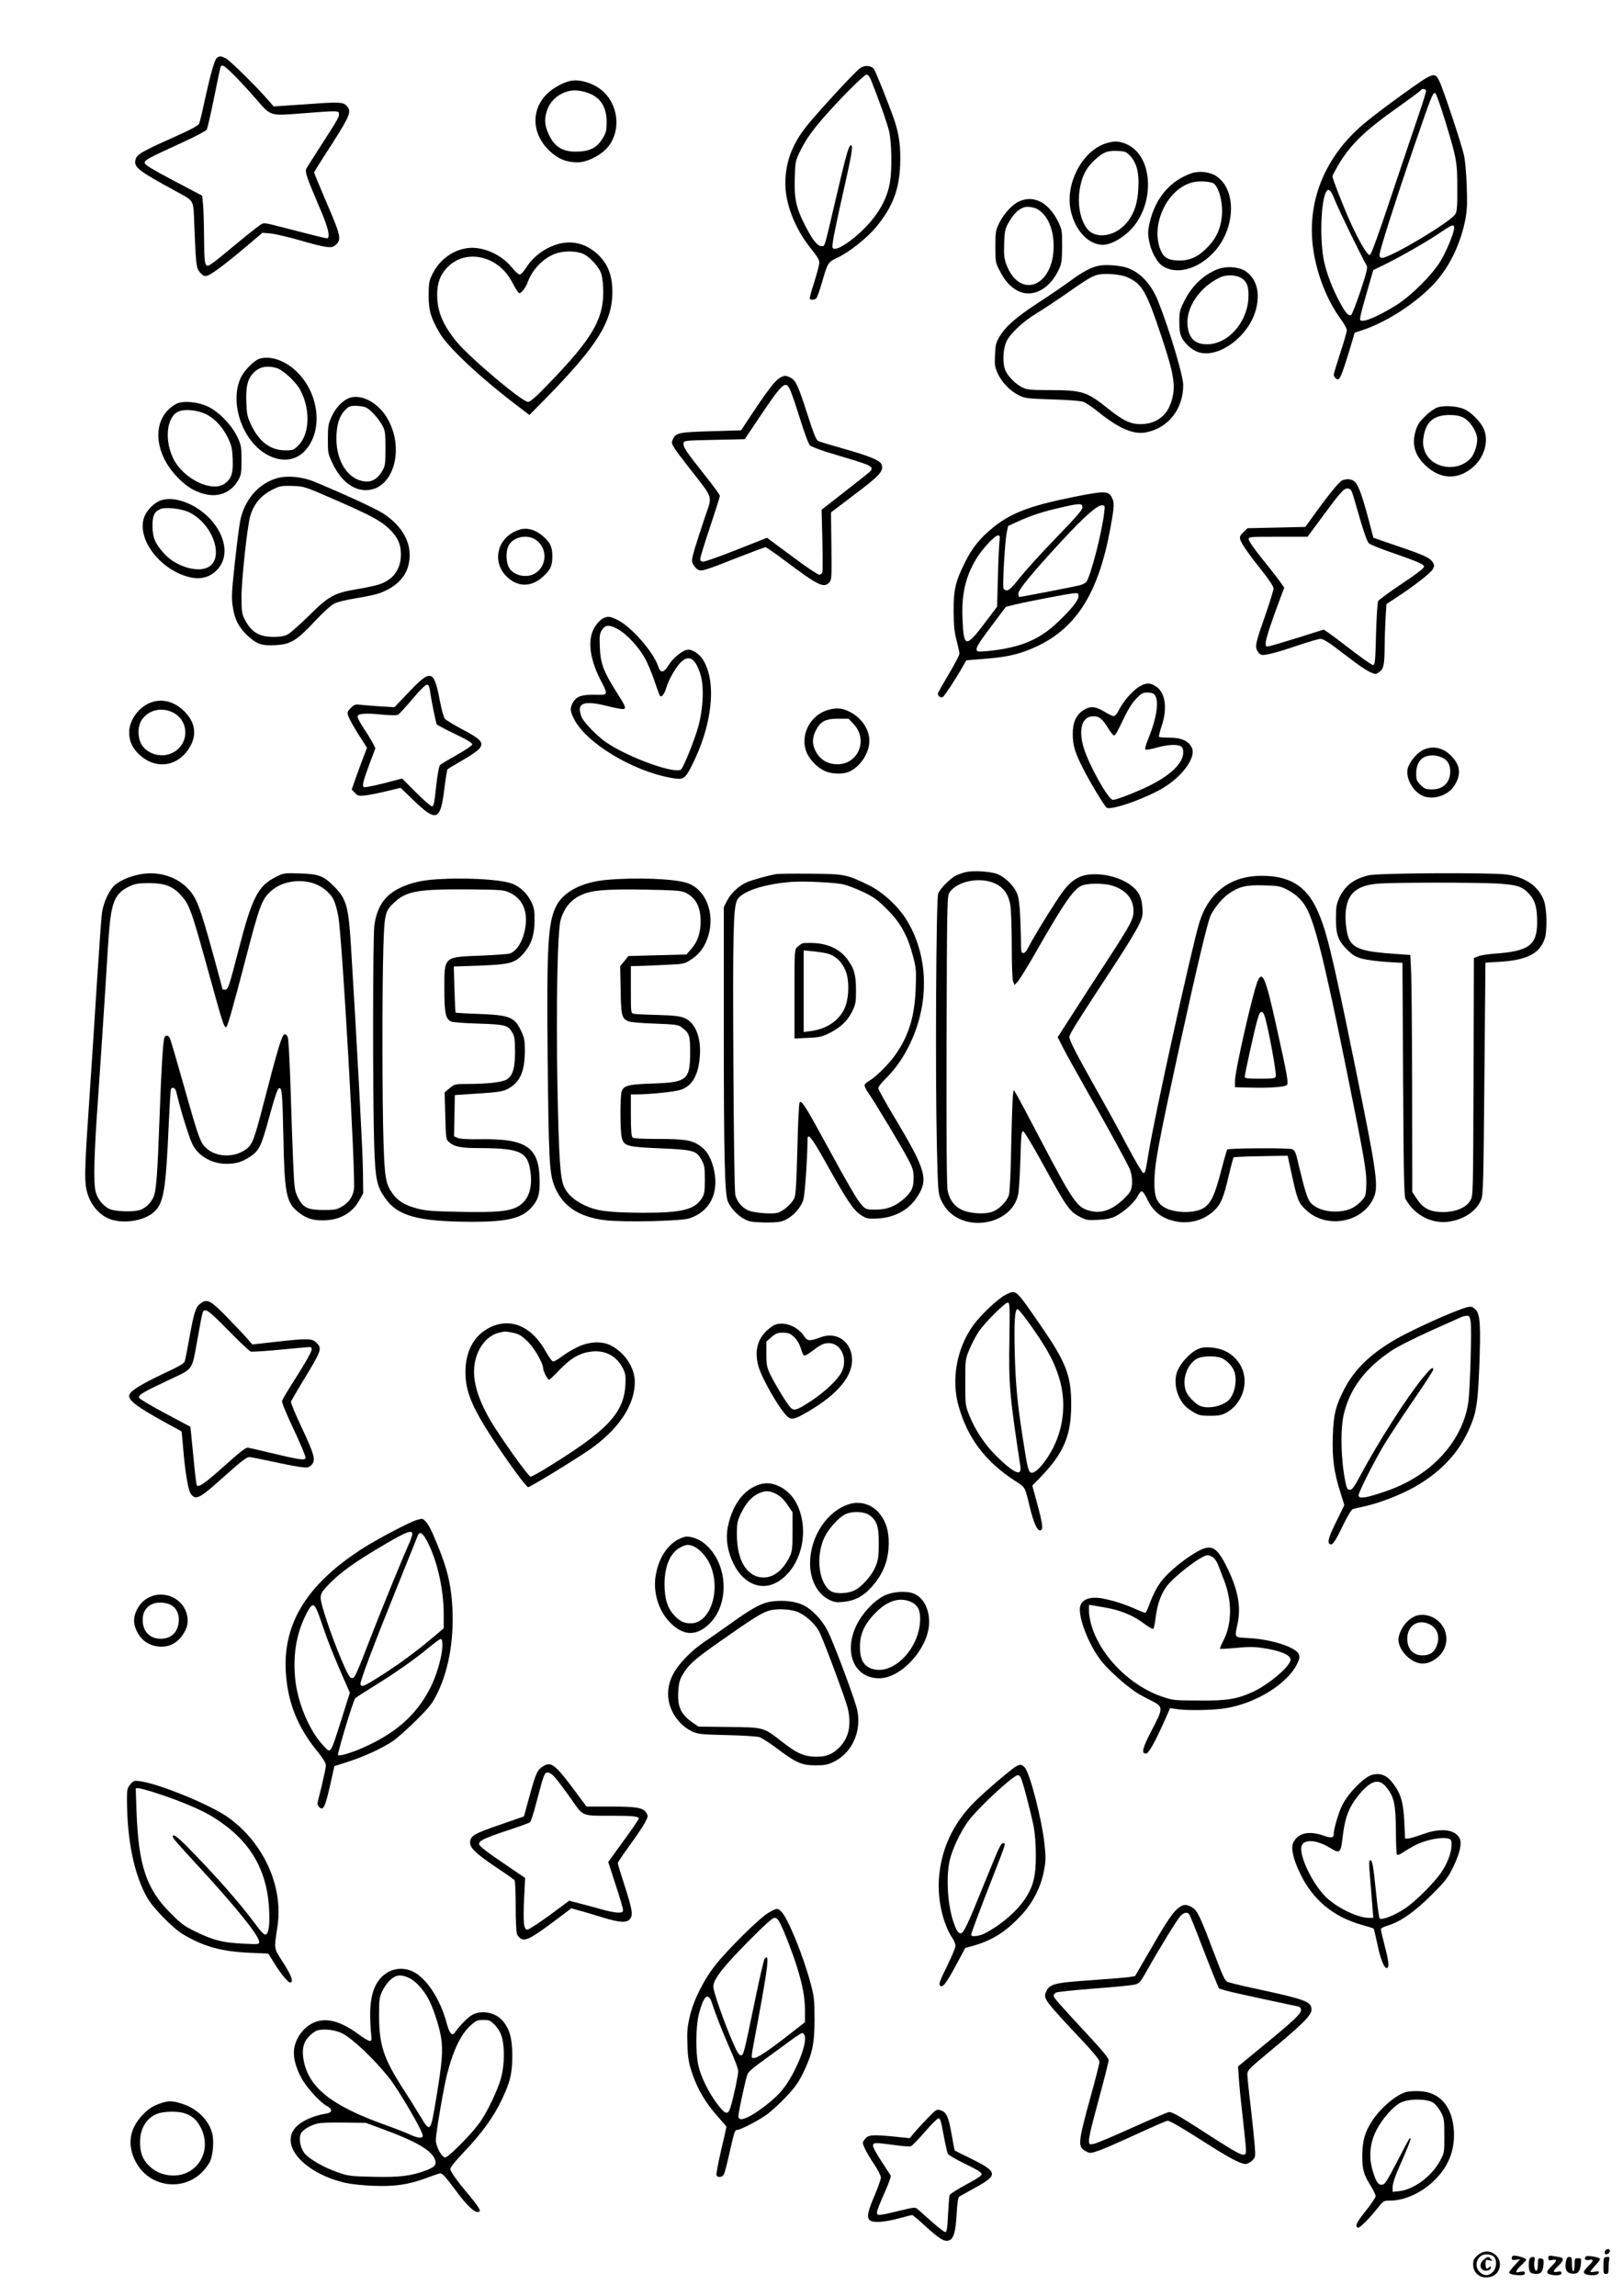 <?xml version="1.0" standalone="no"?>
<!DOCTYPE svg PUBLIC "-//W3C//DTD SVG 20010904//EN"
 "http://www.w3.org/TR/2001/REC-SVG-20010904/DTD/svg10.dtd">
<svg version="1.0" xmlns="http://www.w3.org/2000/svg"
 width="1240pt" height="1754pt" viewBox="0 0 1240 1754"
 preserveAspectRatio="xMidYMid meet">

<g transform="translate(0,1754) scale(0.1,-0.1)"
fill="#000000" stroke="none">
<path d="M1657 17098 c-18 -14 -49 -125 -97 -343 -16 -77 -34 -149 -39 -160
-6 -14 -64 -46 -182 -98 -252 -113 -292 -135 -303 -174 -16 -59 13 -83 306
-243 144 -78 135 -62 142 -247 13 -324 15 -342 45 -375 22 -25 33 -30 54 -24
32 8 142 91 302 226 l120 102 60 -5 c33 -3 132 -26 220 -51 204 -59 249 -65
276 -40 51 46 47 64 -77 352 -46 108 -84 200 -84 204 0 4 33 58 73 120 193
298 214 340 184 379 -31 41 -47 42 -313 23 l-253 -17 -43 49 c-88 102 -293
304 -324 319 -39 18 -45 19 -67 3z m139 -140 c45 -46 116 -123 159 -173 117
-135 104 -130 353 -111 275 22 282 21 282 -5 0 -25 -9 -41 -140 -244 -53 -82
-102 -160 -109 -172 -13 -25 1 -66 113 -328 55 -128 71 -205 44 -205 -13 0
-97 21 -342 84 -133 35 -140 36 -165 20 -29 -19 -123 -95 -281 -226 -58 -49
-112 -88 -121 -88 -25 0 -29 28 -30 225 -1 99 -4 209 -8 245 l-6 65 -220 116
c-166 88 -220 121 -220 135 0 22 33 39 293 158 95 43 177 87 182 96 5 10 30
118 55 241 25 123 47 230 50 237 9 25 32 10 111 -70z"/>
<path d="M6575 17022 c-31 -19 -239 -242 -385 -412 -131 -153 -189 -297 -190
-471 0 -157 74 -346 194 -496 48 -58 66 -89 66 -110 -1 -15 -18 -82 -39 -148
-22 -66 -37 -123 -34 -127 7 -12 40 -9 51 5 5 6 22 53 37 102 51 176 48 170
128 209 90 43 223 150 291 232 124 151 175 280 183 469 6 137 -6 234 -43 344
-39 114 -143 375 -157 394 -19 26 -68 31 -102 9z m80 -94 c60 -150 125 -333
139 -395 18 -83 22 -283 6 -382 -21 -129 -87 -247 -201 -361 -79 -79 -181
-150 -217 -150 -24 0 -25 2 -19 53 3 28 37 192 76 364 68 300 81 373 63 373
-17 0 -34 -58 -108 -373 -101 -432 -90 -397 -119 -397 -30 0 -70 51 -125 160
-68 134 -82 201 -78 353 3 124 5 136 35 200 44 92 91 160 181 264 129 148 314
333 332 333 12 0 24 -15 35 -42z"/>
<path d="M10713 16817 c-117 -83 -252 -187 -301 -229 -296 -254 -431 -596
-378 -956 28 -192 107 -390 210 -530 25 -34 46 -72 46 -84 0 -12 -22 -90 -50
-174 -27 -84 -50 -159 -50 -167 0 -8 7 -21 16 -28 28 -23 38 -1 114 248 l30
102 53 17 c217 71 474 248 602 414 92 119 160 276 191 436 13 72 15 121 10
254 -3 91 -12 196 -21 233 -17 83 -158 505 -188 567 -36 73 -44 70 -284 -103z
m182 33 c3 -5 -20 -83 -51 -172 -31 -90 -125 -370 -210 -623 -101 -304 -158
-461 -168 -463 -19 -4 -82 103 -155 264 -52 117 -131 320 -131 338 0 4 19 40
41 79 94 161 202 267 478 461 83 59 153 111 156 117 8 12 32 12 40 -1z m143
-223 c91 -296 96 -324 96 -523 1 -132 -2 -177 -14 -198 -30 -57 -497 -336
-562 -336 -13 0 -18 8 -18 25 0 31 127 428 270 845 126 365 136 390 153 390 8
0 36 -76 75 -203z m-838 -619 c29 -73 212 -450 242 -497 8 -14 -1 -54 -48
-195 -33 -98 -65 -181 -72 -183 -19 -8 -39 14 -78 84 -56 100 -104 220 -126
318 -36 154 -28 459 13 538 19 34 37 16 69 -65z m910 -208 c0 -38 -60 -183
-107 -259 -63 -102 -215 -254 -326 -326 -104 -67 -225 -125 -262 -125 -26 0
-27 2 -20 38 3 20 27 107 52 193 l45 156 87 42 c127 63 335 182 426 245 88 60
105 66 105 36z"/>
<path d="M4353 16921 c-66 -17 -143 -63 -188 -113 -111 -124 -96 -300 36 -423
66 -61 127 -85 214 -85 65 0 161 46 216 102 110 114 104 313 -14 431 -68 68
-186 107 -264 88z m125 -86 c105 -32 156 -105 157 -225 0 -64 -4 -82 -28 -123
-40 -68 -91 -99 -175 -104 -124 -9 -192 28 -239 129 -29 63 -35 107 -20 164
18 68 58 118 120 149 59 29 111 32 185 10z"/>
<path d="M8433 16439 c-172 -66 -294 -308 -253 -504 32 -154 135 -265 246
-265 54 0 129 38 195 98 200 183 200 560 0 664 -64 33 -114 35 -188 7z m203
-91 c49 -54 68 -129 61 -247 -5 -107 -28 -182 -77 -248 -87 -118 -247 -148
-315 -59 -56 73 -77 204 -51 325 18 88 49 143 111 200 64 59 97 72 174 68 59
-3 66 -6 97 -39z"/>
<path d="M9105 16217 c-163 -55 -279 -191 -321 -377 -14 -61 -15 -83 -5 -139
14 -77 57 -160 99 -190 100 -71 261 -34 384 90 177 177 193 486 30 594 -48 32
-129 41 -187 22z m157 -73 c46 -13 85 -151 73 -258 -10 -93 -40 -160 -101
-226 -72 -78 -137 -110 -221 -110 -82 0 -119 19 -143 73 -87 198 51 486 251
526 41 9 100 6 141 -5z"/>
<path d="M7785 16001 c-53 -24 -120 -99 -153 -169 -25 -52 -27 -68 -27 -177 0
-115 1 -122 32 -181 41 -79 75 -118 129 -150 115 -67 253 2 326 162 19 42 22
67 23 174 0 118 -2 128 -29 184 -74 150 -187 209 -301 157z m134 -55 c82 -43
131 -150 131 -286 0 -310 -259 -411 -361 -141 -17 47 -20 73 -17 161 3 93 7
111 33 158 42 78 95 122 146 122 22 0 53 -7 68 -14z"/>
<path d="M4239 15668 c-88 -31 -168 -93 -215 -167 -24 -37 -45 -60 -55 -58 -9
1 -36 26 -60 56 -81 99 -222 160 -335 146 -116 -14 -220 -92 -273 -204 -23
-49 -26 -68 -26 -161 0 -115 17 -169 86 -287 64 -108 305 -334 584 -547 l100
-76 120 122 c411 418 524 606 513 848 -5 110 -40 190 -110 256 -95 89 -209
114 -329 72z m216 -67 c44 -19 104 -81 131 -133 12 -22 19 -64 22 -124 11
-233 -75 -384 -422 -741 -93 -97 -135 -133 -152 -133 -45 0 -454 345 -549 464
-103 127 -144 228 -145 352 0 93 23 155 78 212 142 146 391 89 495 -114 14
-27 32 -58 40 -69 15 -20 16 -20 39 2 13 13 32 44 41 70 36 100 127 189 221
219 61 19 154 17 201 -5z"/>
<path d="M8394 15510 c-60 -12 -127 -49 -224 -121 -47 -34 -156 -109 -244
-166 -169 -111 -244 -178 -291 -257 -25 -42 -30 -63 -33 -137 -4 -77 -1 -93
21 -142 31 -68 96 -135 162 -167 46 -23 66 -25 255 -31 124 -4 218 -11 238
-19 18 -7 72 -43 120 -82 161 -128 268 -171 367 -149 166 37 275 180 275 360
0 71 -105 422 -191 638 -51 130 -136 222 -237 257 -53 19 -166 27 -218 16z
m217 -87 c115 -51 146 -104 263 -454 101 -304 113 -390 70 -512 -35 -99 -119
-157 -229 -157 -79 0 -135 27 -255 123 -158 126 -193 137 -444 137 -135 0
-168 3 -202 19 -51 23 -111 83 -132 130 -24 55 -20 165 8 223 29 62 126 152
233 217 47 28 138 89 204 134 150 106 197 136 242 153 51 20 185 12 242 -13z"/>
<path d="M9299 15482 c-108 -44 -195 -128 -254 -248 -31 -63 -35 -79 -35 -153
0 -61 5 -91 19 -120 25 -48 79 -95 126 -111 154 -51 385 119 440 324 34 126 7
234 -74 291 -54 38 -151 45 -222 17z m187 -67 c43 -28 57 -70 52 -155 -11
-187 -158 -350 -316 -350 -92 0 -139 45 -149 143 -14 137 93 295 249 368 49
23 124 20 164 -6z"/>
<path d="M1983 14800 c-41 -13 -115 -88 -142 -142 -93 -195 14 -499 211 -597
107 -54 211 -39 281 39 135 150 107 426 -59 594 -87 89 -205 132 -291 106z
m129 -71 c49 -13 146 -103 181 -166 80 -148 74 -338 -13 -425 -36 -36 -41 -38
-101 -38 -113 0 -200 66 -262 198 -27 58 -32 80 -35 167 -4 110 7 168 40 210
47 60 108 77 190 54z"/>
<path d="M5954 14651 c-33 -20 -91 -95 -212 -277 l-80 -121 -228 -7 c-245 -7
-270 -12 -292 -60 -18 -37 -18 -38 133 -232 179 -230 168 -196 112 -361 -26
-76 -60 -183 -77 -237 -26 -91 -28 -101 -14 -127 8 -16 24 -34 36 -40 27 -15
51 -8 304 92 110 43 206 79 213 79 6 0 74 -47 151 -105 249 -187 294 -210 336
-164 18 20 19 37 16 278 l-3 257 158 120 c222 167 247 195 227 249 -11 28 -96
63 -281 115 -98 28 -188 55 -199 60 -18 7 -34 47 -84 202 -73 226 -90 262
-130 283 -37 19 -48 19 -86 -4z m86 -97 c11 -25 45 -125 75 -222 30 -96 62
-183 72 -193 10 -10 70 -33 133 -53 63 -19 164 -50 225 -68 119 -37 136 -52
93 -88 -13 -11 -99 -80 -192 -152 l-169 -132 6 -228 c3 -125 3 -236 0 -248 -3
-11 -14 -20 -24 -20 -11 0 -105 63 -209 141 l-190 141 -230 -91 c-127 -50
-242 -91 -255 -91 -19 0 -25 5 -25 21 0 12 34 122 75 244 41 123 75 230 75
237 0 8 -50 77 -111 153 -146 184 -171 221 -167 248 3 22 5 22 235 27 l233 5
109 163 c184 274 205 292 241 206z"/>
<path d="M2655 14494 c-50 -26 -92 -73 -122 -138 -25 -55 -28 -72 -28 -171 0
-106 1 -113 37 -187 62 -130 154 -203 254 -202 215 1 304 331 153 565 -76 117
-209 177 -294 133z m144 -68 c36 -19 94 -84 123 -138 21 -39 23 -57 23 -173 0
-120 -2 -133 -25 -173 -34 -60 -79 -86 -136 -79 -124 14 -214 151 -214 327 0
98 21 169 64 215 30 31 39 35 85 35 29 0 64 -6 80 -14z"/>
<path d="M1345 14454 c-186 -102 -179 -367 14 -563 67 -69 126 -105 205 -125
104 -27 200 11 253 101 26 45 28 55 28 158 0 102 -2 115 -31 176 -43 91 -138
190 -221 231 -79 39 -198 50 -248 22z m229 -78 c69 -34 129 -100 169 -184 27
-57 32 -81 35 -162 4 -106 -10 -147 -61 -184 -96 -70 -313 34 -391 187 -72
143 -54 322 37 363 48 22 145 12 211 -20z"/>
<path d="M10980 14427 c-19 -6 -61 -36 -92 -67 -46 -45 -60 -66 -73 -114 -30
-103 -5 -187 80 -265 115 -106 249 -108 364 -5 83 75 116 195 78 286 -20 48
-81 114 -135 145 -51 30 -162 40 -222 20z m201 -77 c45 -24 93 -91 103 -146 9
-46 -16 -131 -49 -166 -107 -114 -316 -72 -355 72 -9 34 -10 60 -2 103 20 108
79 156 195 157 49 0 79 -6 108 -20z"/>
<path d="M2106 13884 c-136 -43 -240 -167 -271 -323 -7 -36 -26 -181 -41 -321
-24 -221 -26 -265 -16 -332 14 -99 47 -162 116 -226 70 -63 106 -76 210 -70
116 6 161 33 299 180 70 75 126 125 154 139 25 12 98 29 168 40 69 11 149 28
178 39 151 57 227 154 227 291 0 120 -75 236 -206 319 -59 37 -286 142 -514
237 -102 43 -221 54 -304 27z m434 -153 c280 -122 361 -164 425 -223 70 -64
98 -121 98 -203 0 -114 -59 -194 -166 -229 -29 -10 -106 -26 -172 -37 -172
-29 -212 -51 -366 -203 -69 -68 -141 -132 -160 -142 -24 -13 -55 -19 -109 -19
-111 0 -170 36 -221 135 -21 40 -23 59 -24 170 0 125 43 530 66 614 26 96 86
167 183 212 45 22 62 24 141 22 89 -3 93 -5 305 -97z"/>
<path d="M10254 13870 c-22 -9 -103 -108 -216 -265 l-65 -90 -221 -5 -221 -5
-31 -30 c-24 -23 -30 -35 -25 -54 8 -32 65 -114 169 -244 53 -67 86 -117 86
-132 0 -12 -27 -101 -60 -196 -77 -220 -83 -245 -64 -280 7 -15 22 -29 31 -31
28 -6 115 16 277 71 82 28 161 51 175 51 16 0 53 -21 96 -53 39 -29 108 -82
155 -117 47 -36 105 -74 128 -84 42 -19 43 -19 70 1 34 25 39 50 41 194 0 64
4 163 7 221 l7 104 61 40 c138 89 277 196 292 225 14 28 14 33 0 55 -23 34
-67 54 -273 124 l-180 62 -32 121 c-48 184 -81 278 -107 304 -24 24 -62 29
-100 13z m89 -130 c73 -257 100 -337 117 -351 10 -9 74 -35 142 -59 235 -82
278 -100 278 -119 0 -11 -60 -57 -171 -131 -94 -63 -175 -122 -180 -132 -5
-10 -12 -123 -16 -253 -5 -208 -8 -235 -23 -235 -9 0 -81 50 -160 111 -80 62
-161 122 -181 136 l-36 24 -189 -60 c-104 -32 -204 -62 -221 -66 -31 -6 -33
-5 -33 22 0 30 41 156 105 326 l37 98 -27 38 c-14 21 -75 100 -135 174 -61 75
-110 145 -110 157 0 20 5 20 225 20 l225 0 102 138 c155 210 176 234 206 230
23 -3 28 -12 45 -68z"/>
<path d="M8208 13745 c-338 -68 -481 -122 -619 -233 -98 -79 -161 -156 -214
-263 -75 -149 -90 -212 -89 -379 1 -113 6 -162 23 -224 11 -44 21 -88 21 -99
0 -11 -35 -79 -78 -151 -43 -72 -81 -139 -85 -148 -7 -20 15 -41 35 -33 12 5
96 132 158 241 l23 40 146 12 c172 13 273 38 396 96 304 145 469 411 559 904
30 166 31 193 11 231 -26 52 -56 52 -287 6z m62 -81 c0 -19 -46 -72 -200 -231
-110 -113 -234 -250 -277 -304 -55 -70 -84 -99 -99 -99 -12 0 -24 7 -27 15 -9
21 11 360 24 423 l11 54 76 35 c102 46 193 76 327 106 147 34 165 34 165 1z
m166 -41 c-18 -157 -105 -490 -137 -529 -6 -8 -28 -18 -48 -24 -34 -10 -447
-90 -463 -90 -5 0 -8 11 -8 25 0 30 107 160 328 399 175 189 273 276 310 276
24 0 25 -1 18 -57z m-800 -220 c-3 -27 -9 -149 -12 -273 l-6 -224 -76 -101
c-163 -218 -179 -218 -188 2 -9 194 22 328 107 468 43 71 140 175 163 175 16
0 17 -6 12 -47z m604 -417 c0 -32 -56 -102 -162 -202 -136 -128 -273 -187
-501 -214 -53 -6 -101 -9 -107 -5 -23 14 -5 47 103 190 l112 150 70 17 c98 24
424 86 458 87 22 1 27 -3 27 -23z"/>
<path d="M1215 13712 c-49 -23 -99 -78 -115 -127 -56 -170 133 -409 362 -457
94 -20 182 20 228 102 79 142 -35 361 -238 458 -91 43 -177 52 -237 24z m227
-84 c189 -88 280 -366 139 -425 -84 -36 -236 13 -320 101 -75 80 -95 126 -96
217 0 81 13 110 60 130 40 17 157 5 217 -23z"/>
<path d="M3972 13495 c-179 -54 -225 -262 -82 -376 80 -64 172 -60 254 12 62
55 76 85 76 162 0 72 -19 109 -81 159 -54 43 -113 59 -167 43z m116 -75 c96
-59 96 -201 0 -260 -64 -39 -161 -18 -198 42 -24 40 -27 126 -5 169 34 66 135
90 203 49z"/>
<path d="M4615 12820 c-33 -13 -73 -62 -90 -109 -33 -95 -10 -224 66 -371 57
-110 57 -110 -48 -107 -101 2 -142 -14 -168 -63 -21 -41 -19 -63 11 -123 92
-181 441 -394 737 -448 98 -18 108 -13 160 88 159 310 195 640 89 812 -31 50
-90 86 -125 77 -41 -10 -108 -66 -139 -117 -39 -62 -61 -64 -81 -5 -37 108
-204 298 -306 349 -58 28 -73 31 -106 17z m111 -89 c65 -38 153 -133 200 -217
21 -37 54 -116 74 -175 20 -60 40 -112 43 -116 12 -11 34 17 46 59 18 61 67
150 106 192 65 71 117 42 157 -87 28 -94 21 -259 -17 -397 -24 -90 -105 -293
-129 -325 -33 -46 -400 85 -576 205 -64 44 -160 142 -184 187 -9 18 -16 46
-16 63 0 57 66 64 221 24 55 -14 107 -23 114 -20 20 7 13 24 -59 136 -95 150
-119 216 -123 335 -4 87 -2 104 16 133 26 41 58 42 127 3z"/>
<path d="M3129 12259 l-115 -121 -105 6 c-57 4 -125 9 -151 12 -43 5 -51 3
-78 -24 -27 -28 -29 -33 -18 -64 6 -18 40 -80 76 -137 l66 -103 -18 -47 c-10
-25 -37 -97 -59 -159 l-40 -113 24 -25 c21 -23 30 -25 74 -21 28 3 101 17 163
32 l113 27 93 -90 c182 -176 211 -165 242 90 9 73 19 137 24 142 4 4 57 36
116 70 59 33 117 74 128 89 33 45 11 70 -129 144 -66 35 -127 72 -136 82 -9
11 -26 72 -38 136 -45 239 -67 246 -232 74z m156 4 c10 -71 45 -245 52 -256 3
-5 66 -39 140 -74 96 -46 133 -69 131 -80 -2 -9 -55 -44 -118 -80 -63 -35
-121 -70 -128 -77 -8 -8 -20 -72 -30 -165 -13 -122 -19 -151 -31 -151 -9 0
-64 48 -122 106 l-107 107 -138 -36 c-76 -19 -144 -33 -151 -30 -19 7 -11 40
42 183 l43 114 -20 41 c-12 22 -43 73 -70 113 -27 40 -48 81 -46 90 4 22 60
26 191 13 62 -6 107 -6 118 -1 9 6 59 59 110 120 53 64 100 110 110 110 14 0
19 -11 24 -47z"/>
<path d="M8698 12291 c-51 -33 -119 -113 -151 -178 -12 -25 -28 -43 -38 -43
-9 0 -43 16 -75 36 -68 41 -111 42 -164 4 -51 -37 -75 -93 -74 -180 1 -85 17
-138 76 -255 50 -100 163 -288 182 -304 26 -22 236 46 395 129 170 88 296 252
256 330 -26 51 -80 75 -167 75 -42 0 -79 3 -83 6 -3 4 6 40 20 82 47 140 28
261 -48 307 -44 27 -75 25 -129 -9z m123 -57 c36 -44 18 -175 -46 -332 -25
-62 -30 -84 -21 -88 7 -3 46 4 87 16 80 22 149 26 180 10 14 -8 19 -21 19 -49
0 -80 -97 -174 -265 -256 -98 -48 -246 -105 -273 -105 -33 0 -181 263 -221
394 -43 138 -17 238 63 244 50 4 76 -15 121 -88 20 -34 41 -60 47 -58 12 4 25
28 80 143 26 55 60 108 88 137 40 42 52 48 87 48 25 0 46 -6 54 -16z"/>
<path d="M1156 12175 c-94 -33 -169 -135 -169 -229 0 -65 21 -114 70 -163 129
-129 310 -102 398 59 54 99 31 198 -66 282 -71 60 -155 79 -233 51z m162 -76
c130 -63 131 -243 1 -309 -80 -41 -184 -15 -234 57 -34 52 -36 144 -2 194 50
75 149 99 235 58z"/>
<path d="M6320 12115 c-125 -39 -201 -177 -165 -301 19 -65 81 -134 148 -164
50 -23 134 -26 181 -6 87 36 158 143 158 236 0 91 -62 181 -157 226 -56 27
-99 29 -165 9z m200 -104 c125 -131 24 -333 -153 -307 -60 9 -105 41 -134 95
-29 56 -29 104 0 161 34 69 74 90 170 90 l80 0 37 -39z"/>
<path d="M10865 11807 c-49 -28 -102 -96 -111 -143 -13 -70 38 -164 109 -200
77 -40 198 -4 248 74 52 82 48 149 -14 218 -64 74 -156 94 -232 51z m155 -55
c41 -20 60 -53 60 -105 0 -83 -53 -137 -137 -137 -49 0 -59 4 -89 34 -30 30
-34 40 -34 85 0 91 43 140 125 141 22 0 56 -8 75 -18z"/>
<path d="M7389 10880 c-25 -4 -63 -17 -85 -28 -47 -25 -118 -96 -136 -137 -16
-38 -23 -1392 -10 -1935 8 -335 10 -358 31 -405 12 -27 36 -65 54 -83 163
-171 493 -94 536 125 6 26 13 146 17 266 5 189 8 218 22 215 8 -2 75 -113 149
-248 179 -327 203 -362 276 -401 56 -30 64 -31 146 -27 62 3 99 10 131 26 62
30 147 106 171 153 10 21 25 39 32 39 8 0 24 -24 38 -52 47 -103 112 -155 223
-178 102 -21 209 8 285 76 59 53 79 101 121 283 16 68 32 126 35 130 4 3 98 8
210 9 l203 4 17 -79 c58 -268 62 -279 128 -340 148 -136 407 -97 502 77 53 98
45 159 -146 1094 -164 803 -208 982 -279 1132 -82 177 -210 254 -420 254 -241
0 -409 -129 -479 -365 -64 -220 -342 -1480 -385 -1750 -24 -147 -26 -155 -41
-155 -7 0 -62 93 -123 208 -60 114 -168 311 -240 437 -154 275 -202 368 -202
395 0 20 65 123 355 565 76 116 153 243 173 283 32 67 34 78 30 142 -6 85 -34
132 -104 179 -108 71 -285 95 -378 51 -65 -31 -101 -69 -178 -187 -79 -120
-190 -305 -214 -355 -11 -24 -25 -38 -36 -38 -16 0 -18 11 -18 118 -1 64 -5
163 -9 220 -8 88 -13 110 -38 150 -34 55 -99 108 -151 121 -56 15 -161 21
-213 11z m218 -91 c65 -32 101 -87 113 -169 5 -36 10 -174 10 -307 0 -143 4
-253 10 -269 l11 -28 24 25 c13 13 76 116 141 229 213 373 287 480 351 506 42
18 167 18 227 0 108 -33 166 -100 166 -195 0 -63 -20 -100 -200 -377 -79 -120
-196 -302 -261 -403 l-118 -184 36 -71 c19 -39 103 -190 186 -336 176 -311
300 -537 328 -599 22 -51 25 -131 5 -170 -19 -36 -95 -105 -143 -129 -56 -29
-106 -36 -161 -22 -102 24 -128 60 -385 550 -85 162 -165 313 -178 335 l-24
39 -6 -39 c-3 -22 -9 -193 -13 -380 -3 -198 -11 -357 -17 -380 -15 -55 -82
-120 -139 -135 -63 -17 -168 -8 -225 20 -55 27 -90 75 -105 145 -7 34 -10 402
-8 1150 3 1052 4 1101 22 1127 60 90 239 123 353 67z m2223 -43 c65 -32 113
-76 146 -132 68 -116 142 -409 313 -1254 143 -707 155 -781 149 -890 -3 -65
-6 -72 -43 -110 -51 -53 -112 -75 -200 -75 -79 1 -151 29 -185 72 -22 28 -44
100 -86 276 -24 107 -30 120 -53 129 -27 10 -485 8 -495 -3 -3 -3 -24 -77 -47
-165 -47 -180 -75 -242 -129 -279 -71 -49 -246 -43 -318 11 -47 37 -62 78 -62
176 0 147 26 284 200 1083 129 588 205 906 229 961 26 56 90 134 140 168 78
54 132 67 266 63 108 -3 126 -6 175 -31z"/>
<path d="M9607 10041 c-37 -91 -169 -673 -171 -751 l-1 -55 120 -3 c132 -4
253 4 275 18 17 10 8 63 -77 445 -83 378 -109 439 -146 346z m71 -323 c38
-167 75 -385 69 -401 -5 -15 -24 -17 -122 -17 -93 0 -115 3 -115 14 0 20 67
326 92 419 15 58 24 77 37 77 14 0 22 -20 39 -92z"/>
<path d="M1045 10856 c-68 -17 -122 -41 -163 -73 -43 -33 -90 -130 -103 -215
-5 -34 -22 -279 -39 -543 -17 -264 -43 -678 -60 -920 -36 -528 -37 -600 -10
-687 25 -81 84 -152 155 -184 98 -46 265 -25 346 43 80 68 96 161 119 692 6
134 13 248 16 253 11 18 34 7 40 -19 31 -135 97 -349 125 -405 45 -89 148
-148 257 -148 72 0 116 12 174 49 79 50 92 78 156 312 43 156 63 215 75 217
21 4 25 -41 32 -373 8 -425 22 -499 109 -570 62 -50 110 -67 191 -67 128 0
225 54 280 153 l30 54 -2 170 c-1 141 -47 997 -93 1740 -18 281 -35 341 -125
431 -83 84 -119 98 -263 102 -118 4 -125 3 -179 -24 -142 -69 -187 -156 -294
-574 -69 -268 -77 -290 -100 -290 -10 0 -19 2 -19 4 0 2 -29 111 -65 242 -110
399 -133 460 -206 533 -95 95 -243 132 -384 97z m1343 -61 c68 -21 131 -70
160 -126 13 -25 29 -84 37 -130 31 -185 134 -2001 119 -2087 -10 -55 -40 -99
-91 -128 -39 -24 -55 -27 -138 -27 -123 0 -159 17 -198 94 -26 53 -28 65 -37
265 -5 115 -14 373 -20 573 -6 200 -16 375 -21 388 -6 15 -15 23 -26 21 -19
-3 -50 -106 -158 -523 -75 -289 -87 -319 -137 -355 -87 -64 -224 -61 -299 7
-49 44 -58 69 -174 478 -52 183 -99 345 -105 359 -11 29 -35 34 -44 9 -11 -27
-24 -252 -36 -583 -17 -466 -26 -594 -49 -638 -23 -45 -56 -77 -96 -93 -46
-19 -195 -15 -239 6 -48 23 -92 77 -105 131 -18 71 -13 283 19 727 16 232 41
604 55 827 13 223 27 432 31 465 19 207 50 267 159 317 41 18 67 22 145 22
116 0 179 -23 241 -91 68 -74 80 -109 228 -646 92 -333 106 -376 121 -361 11
12 55 166 140 494 115 441 130 482 205 547 75 67 203 90 313 58z"/>
<path d="M5930 10863 c-67 -12 -183 -45 -223 -62 -61 -26 -123 -84 -153 -143
l-24 -47 0 -963 c0 -928 7 -1223 30 -1283 17 -46 69 -104 118 -132 41 -24 60
-28 147 -31 55 -2 118 1 141 7 72 19 146 90 171 164 12 34 31 305 33 465 0 53
35 9 140 -180 160 -287 210 -362 267 -399 45 -29 53 -30 128 -27 129 7 236 64
300 161 91 138 73 204 -173 615 -67 111 -122 211 -122 220 0 10 25 42 56 72
77 76 136 161 190 274 148 313 136 673 -31 941 -64 104 -182 212 -287 263
-169 83 -185 86 -448 88 -129 1 -246 0 -260 -3z m515 -79 c33 -8 103 -35 155
-60 80 -39 109 -61 180 -133 102 -102 155 -200 196 -357 24 -91 25 -110 20
-244 -8 -219 -54 -366 -160 -514 -49 -68 -144 -162 -193 -191 -18 -10 -35 -25
-37 -32 -3 -8 9 -35 28 -61 47 -66 268 -434 310 -518 30 -57 36 -80 36 -132 0
-74 -14 -105 -70 -156 -67 -60 -132 -86 -219 -86 -71 0 -75 1 -107 35 -35 38
-97 144 -294 505 -138 254 -168 300 -181 277 -5 -8 -13 -169 -17 -359 -8 -280
-12 -349 -25 -374 -24 -47 -91 -102 -133 -110 -49 -9 -176 2 -217 20 -47 20
-88 69 -99 118 -6 26 -12 432 -15 1020 -5 961 0 1169 27 1229 31 69 205 127
425 143 94 6 330 -5 390 -20z"/>
<path d="M6130 10334 c-8 -4 -25 -16 -37 -27 -23 -20 -23 -21 -23 -360 l0
-340 103 5 c90 4 109 9 165 37 85 43 135 91 172 163 27 56 30 70 30 163 0 119
-14 169 -68 240 -55 73 -142 115 -248 121 -43 2 -86 1 -94 -2z m184 -76 c61
-13 112 -57 142 -123 33 -69 33 -199 3 -282 -38 -103 -140 -175 -271 -190
l-48 -6 0 311 0 312 63 -6 c34 -3 84 -10 111 -16z"/>
<path d="M10458 10854 c-115 -27 -183 -80 -226 -173 -20 -44 -25 -70 -25 -145
-2 -130 15 -179 82 -247 48 -47 66 -58 121 -73 36 -9 119 -20 185 -24 l120 -7
5 -890 c4 -732 7 -894 19 -915 71 -128 213 -197 349 -169 110 22 193 82 228
164 16 36 18 123 25 925 4 487 8 885 8 886 1 1 49 4 109 7 207 13 304 62 343
174 21 56 18 226 -4 290 -39 111 -142 184 -289 203 -121 16 -982 11 -1050 -6z
m977 -63 c157 -9 198 -22 253 -85 41 -47 56 -102 56 -211 0 -175 -63 -222
-328 -240 -50 -4 -104 -12 -122 -20 l-33 -13 -3 -909 c-3 -895 -3 -908 -24
-943 -39 -66 -147 -101 -264 -85 -64 9 -107 38 -147 100 l-33 50 -1 785 c-1
432 -4 839 -8 905 l-6 120 -150 11 c-248 18 -311 48 -333 160 -7 31 -12 85
-12 118 0 169 71 242 249 256 119 10 736 10 906 1z"/>
<path d="M3295 10820 c-98 -9 -182 -32 -258 -72 -104 -56 -159 -143 -177 -279
-12 -99 -13 -1329 -1 -1679 9 -259 19 -308 82 -400 95 -138 249 -181 654 -183
280 -1 391 26 466 110 50 58 63 97 62 198 -1 260 -96 328 -453 323 -96 -2
-154 2 -173 10 l-28 12 3 157 3 158 179 12 c154 10 185 15 225 35 94 49 131
132 131 296 0 75 -4 95 -29 148 -50 105 -86 120 -326 129 -93 3 -171 8 -174
10 -2 3 -6 83 -9 178 l-5 174 199 7 c231 9 269 19 334 93 59 67 83 139 84 248
1 74 -3 99 -22 140 -32 69 -86 121 -149 145 -93 35 -397 50 -618 30z m595 -97
c92 -41 137 -125 127 -239 -11 -113 -60 -206 -122 -228 -11 -4 -111 -11 -223
-16 -284 -11 -277 -4 -277 -255 0 -182 9 -226 49 -247 12 -7 100 -14 211 -17
211 -7 228 -12 262 -74 14 -25 18 -56 18 -142 0 -122 -17 -181 -62 -210 -31
-21 -142 -34 -283 -35 -115 0 -116 0 -154 -32 l-39 -32 5 -179 c5 -180 5 -180
31 -203 41 -35 89 -44 237 -44 314 -2 367 -29 385 -200 12 -120 -25 -209 -105
-250 -67 -34 -167 -43 -435 -37 -212 4 -262 8 -330 26 -93 25 -144 56 -185
113 -53 72 -61 120 -70 393 -10 305 -11 1164 -1 1485 8 261 13 281 83 346 93
88 182 103 578 100 231 -2 259 -4 300 -23z"/>
<path d="M4636 10819 c-184 -16 -324 -87 -382 -192 -68 -125 -78 -303 -70
-1167 8 -760 14 -871 46 -964 58 -163 185 -252 394 -277 141 -17 576 -7 642
14 154 50 226 187 191 361 -20 96 -54 156 -112 196 -60 41 -117 50 -324 50
-124 0 -181 4 -189 12 -8 8 -12 60 -12 170 l0 158 43 0 c108 1 292 20 337 35
89 29 136 113 147 256 11 142 -34 256 -114 291 -37 16 -74 21 -207 25 -88 2
-171 6 -183 9 -23 4 -23 6 -23 184 l0 180 48 1 c26 0 117 4 203 8 154 7 157 7
207 40 67 43 108 99 134 184 52 173 -21 355 -162 402 -98 33 -391 44 -614 24z
m592 -94 c83 -35 124 -106 125 -219 0 -90 -22 -159 -71 -214 l-37 -43 -222 -6
-222 -6 -31 -39 -32 -39 4 -182 c3 -195 8 -214 57 -238 16 -7 96 -15 203 -18
157 -6 180 -9 204 -27 61 -45 67 -63 67 -191 -1 -214 -22 -231 -291 -240 -180
-6 -216 -15 -232 -59 -13 -34 -13 -309 1 -356 17 -63 41 -69 294 -80 255 -11
276 -17 315 -88 22 -40 25 -57 25 -150 0 -88 -3 -111 -21 -140 -53 -90 -154
-115 -454 -114 -264 2 -352 13 -445 58 -80 38 -130 84 -156 141 -29 67 -39
213 -50 773 -11 620 0 1182 25 1267 33 108 95 172 201 205 69 22 192 29 453
24 198 -3 260 -7 290 -19z"/>
<path d="M7682 7649 c-57 -29 -192 -156 -248 -235 -126 -176 -168 -416 -109
-619 69 -240 201 -416 421 -561 92 -60 82 -42 125 -219 25 -102 53 -165 73
-165 28 0 25 35 -15 187 l-42 155 55 56 c185 191 242 322 242 562 1 223 -39
325 -241 616 -187 271 -179 264 -261 223z m30 -339 c-6 -350 1 -426 84 -972
12 -79 -47 -54 -182 78 -87 86 -161 195 -206 307 -33 82 -33 82 -33 257 0 172
0 176 31 251 17 41 48 101 69 133 45 69 202 226 225 226 15 0 16 -26 12 -280z
m178 84 c118 -169 168 -264 205 -389 50 -170 34 -358 -46 -519 -52 -105 -129
-196 -165 -196 -26 0 -32 21 -69 260 -41 261 -56 415 -62 651 -6 242 0 339 22
339 7 0 59 -66 115 -146z"/>
<path d="M1527 7579 c-33 -25 -46 -70 -81 -264 -15 -82 -30 -160 -34 -173 -5
-17 -44 -40 -163 -95 -162 -77 -242 -125 -259 -157 -21 -39 48 -93 280 -220
63 -34 116 -63 117 -64 1 -1 7 -62 13 -136 14 -171 37 -308 56 -338 36 -55 68
-40 229 105 151 135 198 173 220 173 9 0 89 -16 178 -35 89 -20 187 -38 218
-42 50 -5 59 -3 79 17 34 34 23 78 -75 285 -48 102 -85 191 -82 199 4 9 44 78
90 154 144 236 149 251 107 293 -35 36 -63 37 -314 9 l-178 -20 -46 53 c-25
28 -96 103 -157 165 -121 123 -145 134 -198 91z m218 -202 c83 -85 159 -157
170 -161 11 -3 113 3 225 14 113 11 213 20 223 20 40 0 22 -38 -137 -289 -36
-57 -68 -112 -71 -122 -4 -11 30 -93 90 -220 53 -112 93 -209 90 -217 -7 -19
-51 -12 -260 38 -88 21 -169 40 -181 42 -15 2 -63 -35 -180 -140 -144 -129
-194 -165 -210 -149 -3 3 -12 72 -20 154 -8 81 -18 181 -22 221 l-7 73 -195
104 c-107 57 -196 110 -198 119 -4 21 27 40 222 132 200 95 179 65 226 321 41
227 37 213 63 213 15 0 66 -44 172 -153z"/>
<path d="M11140 7531 c-131 -49 -388 -169 -485 -226 -187 -110 -308 -228 -384
-375 -66 -127 -83 -196 -88 -360 -6 -167 9 -278 58 -431 l30 -96 -60 -123
c-60 -120 -72 -162 -51 -175 19 -12 39 15 99 140 37 76 67 125 78 128 10 3 43
11 73 17 90 19 209 60 308 106 236 109 406 270 498 469 63 136 74 201 86 493
12 313 7 404 -28 438 -29 30 -42 30 -134 -5z m96 -87 c9 -60 -4 -505 -17 -609
-28 -215 -165 -421 -372 -559 -97 -64 -180 -103 -312 -145 -112 -36 -155 -40
-155 -13 0 24 121 264 199 393 35 57 132 205 217 329 85 123 154 230 154 237
0 27 -20 11 -79 -61 -124 -152 -341 -491 -476 -744 -48 -90 -64 -112 -82 -112
-18 0 -23 9 -33 56 -35 167 -41 396 -14 517 45 197 163 355 369 492 44 29 175
95 290 147 116 52 221 99 235 105 14 7 35 12 47 12 18 1 23 -6 29 -45z"/>
<path d="M3741 7399 c-118 -59 -183 -177 -185 -334 -1 -150 46 -267 209 -517
116 -177 256 -368 270 -368 15 0 327 190 457 278 229 156 358 345 358 525 0
109 -74 222 -182 279 -67 35 -165 31 -254 -11 -38 -18 -92 -50 -120 -72 -28
-21 -58 -39 -67 -39 -9 0 -32 31 -56 74 -107 195 -270 265 -430 185z m180 -40
c42 -9 64 -22 106 -62 54 -51 123 -169 123 -211 0 -21 35 -86 46 -86 3 0 41
36 83 80 86 88 151 125 241 136 106 12 194 -36 241 -132 18 -39 21 -57 17
-127 -11 -182 -109 -306 -398 -500 -143 -96 -310 -197 -326 -197 -13 0 -148
184 -263 359 -122 186 -179 346 -168 474 11 134 89 243 190 267 46 11 50 11
108 -1z"/>
<path d="M5905 7412 c-111 -72 -148 -178 -109 -313 28 -95 159 -322 218 -378
32 -30 55 -25 161 37 219 128 334 263 335 391 0 139 -114 223 -240 176 -84
-32 -102 -30 -127 9 -52 81 -172 120 -238 78z m159 -82 c22 -20 41 -50 52 -83
9 -29 20 -56 25 -61 5 -5 31 8 61 31 70 53 90 63 131 63 94 0 147 -122 97
-221 -30 -59 -129 -152 -232 -220 -116 -76 -134 -81 -165 -43 -34 42 -119 183
-151 251 -23 50 -27 71 -27 152 l0 93 39 34 c33 28 47 34 87 34 40 0 55 -6 83
-30z"/>
<path d="M9143 7230 c-53 -27 -119 -98 -145 -157 -36 -81 -12 -199 55 -271 12
-13 42 -36 67 -50 39 -23 56 -27 125 -27 63 0 89 5 121 22 124 66 179 228 118
351 -44 89 -128 142 -234 149 -52 3 -73 0 -107 -17z m190 -64 c39 -16 82 -61
96 -99 29 -76 0 -195 -55 -234 -62 -43 -159 -56 -212 -29 -37 19 -89 75 -101
109 -35 91 13 218 94 253 40 17 137 18 178 0z"/>
<path d="M5762 6184 c-96 -47 -167 -153 -199 -296 -21 -96 -7 -193 42 -295 72
-145 202 -205 320 -145 147 73 235 276 205 468 -21 130 -80 222 -172 268 -68
34 -128 34 -196 0z m168 -56 c31 -16 58 -41 85 -81 l40 -59 0 -146 c0 -136 -2
-151 -24 -197 -49 -99 -120 -155 -196 -155 -126 0 -205 126 -205 329 0 89 3
102 34 166 37 76 82 126 136 149 49 21 79 20 130 -6z"/>
<path d="M6490 6051 c-170 -52 -300 -247 -301 -452 0 -128 56 -235 147 -280
39 -18 55 -21 112 -15 84 9 150 44 212 114 89 100 130 206 130 337 0 91 -21
160 -65 217 -56 74 -149 105 -235 79z m150 -83 c59 -41 75 -87 74 -218 0 -95
-4 -125 -23 -172 -27 -70 -105 -159 -164 -187 -49 -24 -139 -28 -174 -8 -96
53 -124 264 -55 412 34 71 112 157 165 180 52 23 138 19 177 -7z"/>
<path d="M3183 5929 c-51 -15 -288 -139 -398 -208 -429 -271 -620 -570 -602
-941 12 -237 87 -429 243 -620 42 -52 64 -88 64 -105 0 -14 -14 -81 -30 -148
-17 -67 -32 -130 -34 -139 -2 -9 4 -24 14 -33 30 -27 44 1 81 163 l34 151 100
32 c123 39 261 102 346 159 35 24 116 96 180 160 104 104 122 127 163 211 91
188 130 440 109 697 -13 150 -37 246 -103 412 -50 125 -75 175 -100 200 -22
22 -22 22 -67 9z m-33 -108 c0 -10 -14 -49 -31 -87 -47 -104 -186 -444 -274
-669 -131 -338 -135 -346 -158 -343 -16 2 -33 33 -80 143 -78 186 -157 421
-157 468 0 31 8 46 47 89 100 106 206 182 458 330 153 89 195 104 195 69z
m122 -71 c72 -147 118 -356 118 -542 l0 -106 -92 -78 c-129 -108 -260 -204
-397 -290 -120 -76 -138 -84 -147 -60 -6 17 92 278 283 751 80 198 149 370
154 383 16 41 42 22 81 -58z m-817 -600 c48 -143 84 -233 162 -413 l56 -127
-61 -194 c-90 -283 -83 -272 -139 -213 -101 104 -190 306 -214 483 -25 189 1
366 77 517 55 109 65 105 119 -53z m925 -177 c0 -72 -36 -206 -80 -300 -98
-209 -250 -354 -493 -468 -97 -46 -212 -83 -224 -72 -8 9 115 417 131 434 6 7
73 50 149 97 162 100 306 201 415 292 42 35 82 64 89 64 9 0 13 -16 13 -47z"/>
<path d="M5230 5800 c-111 -31 -194 -142 -220 -292 -22 -125 18 -263 101 -353
100 -108 199 -118 299 -28 170 153 155 476 -31 625 -43 35 -114 58 -149 48z
m64 -70 c46 -17 103 -78 131 -141 86 -193 3 -449 -146 -449 -53 0 -81 13 -123
56 -56 57 -79 131 -79 244 1 139 44 239 120 279 43 23 61 25 97 11z"/>
<path d="M9152 5690 c-80 -44 -181 -122 -245 -189 -55 -58 -91 -121 -132 -233
-9 -27 -21 -48 -26 -48 -5 0 -39 14 -76 30 -80 36 -170 65 -252 80 -105 19
-171 -14 -171 -84 0 -102 86 -302 175 -407 53 -63 166 -165 245 -220 19 -13
70 -42 115 -64 106 -53 106 -56 15 -231 -72 -138 -82 -179 -45 -179 21 0 68
84 148 263 l37 84 63 -9 c80 -10 260 -7 354 7 239 37 486 191 557 348 16 35
17 47 8 68 -24 52 -210 112 -379 121 -118 7 -111 -2 -87 113 26 126 3 252 -76
416 -81 168 -123 192 -228 134z m118 -48 c12 -10 28 -33 35 -52 7 -19 27 -69
43 -111 66 -162 66 -337 2 -465 -18 -35 -31 -66 -29 -69 3 -2 58 1 122 7 90 9
136 9 200 0 136 -20 217 -53 217 -90 0 -48 -162 -187 -286 -245 -119 -55 -198
-69 -404 -67 -201 1 -205 1 -286 28 -238 78 -462 297 -538 524 -15 42 -26 99
-26 128 l0 51 33 -5 c127 -21 162 -29 209 -45 74 -26 124 -52 188 -100 30 -22
58 -37 62 -33 4 4 13 45 18 91 13 99 41 177 84 234 62 81 267 237 311 237 13
0 33 -8 45 -18z"/>
<path d="M6760 5353 c-80 -38 -169 -132 -215 -225 -103 -209 -19 -408 172
-408 165 0 367 217 381 410 7 109 -39 205 -115 236 -55 24 -160 17 -223 -13z
m194 -47 c55 -23 76 -59 76 -131 0 -218 -196 -429 -359 -385 -71 19 -101 70
-101 172 0 98 36 176 123 262 87 88 179 116 261 82z"/>
<path d="M1144 5341 c-82 -37 -136 -139 -115 -217 26 -96 95 -155 189 -162 74
-5 134 26 178 90 39 57 47 105 29 166 -34 114 -170 174 -281 123z m138 -51
c67 -19 99 -90 78 -171 -15 -54 -51 -86 -105 -95 -97 -14 -165 44 -165 142 0
101 82 154 192 124z"/>
<path d="M5915 5309 c-85 -8 -153 -43 -312 -156 -76 -55 -172 -121 -213 -149
-108 -71 -211 -178 -251 -260 -61 -123 -41 -256 56 -362 20 -23 60 -52 88 -66
49 -23 66 -25 267 -30 118 -2 231 -10 250 -15 19 -6 80 -45 135 -86 147 -111
191 -130 295 -130 73 0 93 4 142 28 138 68 211 230 178 392 -16 78 -181 519
-228 610 -43 83 -119 162 -185 194 -57 27 -138 38 -222 30z m194 -89 c64 -32
127 -95 155 -154 40 -85 196 -507 212 -571 31 -132 10 -230 -65 -305 -56 -56
-113 -75 -204 -68 -76 6 -126 31 -232 113 -145 112 -134 110 -404 113 l-234 3
-43 29 c-92 64 -119 121 -112 240 4 61 10 87 32 125 47 80 88 117 286 256 242
170 314 216 370 234 64 21 184 14 239 -15z"/>
<path d="M10827 5200 c-66 -20 -124 -88 -141 -166 -15 -69 60 -170 146 -196
50 -15 105 1 155 45 119 105 62 295 -97 320 -19 3 -48 1 -63 -3z m80 -61 c67
-25 96 -87 74 -158 -17 -58 -53 -86 -112 -86 -65 0 -109 40 -116 107 -12 103
64 171 154 137z"/>
<path d="M4153 4050 c-48 -29 -58 -51 -106 -225 l-44 -160 -178 -62 c-198 -68
-229 -85 -233 -131 -5 -45 38 -87 196 -194 76 -50 140 -96 144 -102 4 -6 8
-95 8 -198 0 -103 4 -198 10 -212 5 -15 21 -31 34 -37 34 -16 84 11 247 133
l134 101 60 -17 c33 -8 111 -32 173 -51 139 -43 195 -46 218 -10 21 32 14 71
-47 261 -27 83 -49 156 -49 162 0 6 40 67 90 134 49 68 102 146 117 174 26 50
26 53 10 77 -25 39 -73 47 -274 47 l-182 0 -95 128 c-142 191 -175 217 -233
182z m91 -92 c20 -23 73 -94 119 -159 96 -137 76 -129 312 -129 164 0 205 -5
205 -22 0 -6 -52 -83 -117 -171 l-116 -160 56 -173 c32 -95 57 -182 57 -193 0
-18 -6 -21 -39 -21 -21 0 -76 11 -122 24 -46 13 -121 34 -167 45 l-83 22 -150
-111 c-83 -60 -159 -110 -170 -110 -27 0 -33 49 -25 234 l8 161 -115 78 c-173
116 -237 165 -237 181 0 25 39 44 209 101 92 30 172 59 179 64 7 4 28 66 46
137 62 236 65 244 91 244 15 0 36 -15 59 -42z"/>
<path d="M7763 4047 c-37 -21 -235 -189 -313 -267 -170 -168 -263 -369 -277
-600 -9 -157 32 -336 102 -442 14 -21 25 -48 25 -62 0 -13 -29 -83 -65 -156
-52 -105 -63 -135 -54 -146 19 -23 46 11 124 156 l70 130 55 15 c150 43 250
105 368 230 91 96 154 217 178 345 14 72 15 102 5 195 -19 190 -112 551 -152
594 -22 24 -35 25 -66 8z m36 -86 c14 -24 76 -263 98 -371 10 -53 17 -136 17
-220 1 -160 -19 -240 -84 -337 -64 -96 -186 -200 -307 -262 -44 -22 -103 -28
-103 -11 0 13 61 177 168 450 98 252 98 250 78 250 -20 0 -27 -15 -139 -291
-140 -347 -166 -401 -191 -397 -14 2 -27 20 -43 63 -51 130 -68 349 -38 490
18 83 79 215 139 299 73 101 347 356 383 356 7 0 17 -8 22 -19z"/>
<path d="M10485 3983 c-61 -15 -182 -137 -231 -234 -26 -52 -64 -180 -64 -217
0 -33 -18 -35 -84 -12 -108 37 -190 17 -225 -55 -20 -42 -1 -127 54 -240 96
-198 253 -328 468 -388 49 -14 90 -27 92 -29 2 -2 15 -57 29 -122 24 -114 52
-183 72 -179 19 4 15 47 -15 163 -17 66 -31 125 -31 133 0 8 26 21 61 31 91
28 201 105 330 235 104 104 121 126 163 212 50 103 67 181 47 218 -37 68 -144
80 -281 30 -47 -17 -96 -32 -110 -33 l-25 -1 -6 130 c-7 143 -25 209 -80 284
-48 68 -98 90 -164 74z m112 -101 c55 -73 66 -125 68 -324 0 -98 4 -181 8
-185 5 -4 18 -1 30 7 93 59 119 72 172 91 68 24 151 35 189 25 23 -6 26 -11
26 -54 -1 -55 -32 -137 -80 -207 -55 -80 -198 -222 -275 -273 -77 -52 -179
-92 -194 -77 -5 6 -18 100 -29 210 -21 202 -27 235 -43 235 -11 0 -11 -19 0
-150 5 -58 12 -147 16 -197 l7 -93 -35 0 c-84 0 -246 79 -328 160 -97 96 -196
296 -187 377 7 67 109 65 221 -3 75 -46 81 -40 96 90 16 140 47 221 116 307
99 123 162 140 222 61z"/>
<path d="M996 3910 c-23 -28 -26 -40 -26 -108 0 -321 55 -585 157 -762 47 -80
198 -233 275 -278 158 -93 295 -130 510 -139 l138 -6 47 -76 c54 -87 111 -153
124 -145 21 12 5 53 -57 151 -74 116 -71 97 -44 278 46 303 -105 637 -375 831
-134 96 -524 257 -676 278 -43 6 -48 5 -73 -24z m211 -71 c155 -51 311 -115
395 -164 293 -171 438 -400 454 -720 6 -122 -3 -188 -28 -193 -9 -2 -36 24
-69 70 -123 166 -295 363 -518 591 -88 89 -121 113 -121 87 0 -11 23 -38 195
-225 292 -317 465 -533 465 -578 0 -19 -5 -20 -122 -14 -153 7 -225 25 -358
89 -93 45 -115 61 -200 147 -182 183 -242 362 -257 774 l-6 177 22 0 c12 0 79
-18 148 -41z"/>
<path d="M8991 2955 c-41 -37 -96 -123 -232 -360 l-87 -150 -43 -7 c-24 -4
-147 -14 -274 -23 -309 -21 -337 -29 -365 -95 -19 -47 -6 -65 287 -376 84 -90
123 -139 123 -154 0 -13 -32 -139 -71 -279 -95 -346 -97 -371 -29 -406 27 -14
35 -14 92 6 35 11 164 68 288 125 124 57 232 104 240 104 19 0 100 -47 285
-165 183 -117 273 -165 310 -165 15 0 37 11 52 26 25 25 26 28 19 117 -4 51
-18 186 -31 300 -14 114 -25 223 -25 241 0 32 12 44 193 194 230 191 297 259
297 300 0 63 -41 78 -455 167 -93 20 -178 41 -188 47 -21 11 -33 38 -117 259
-91 241 -113 285 -152 309 -47 28 -72 25 -117 -15z m99 -46 c6 -11 43 -102 81
-202 38 -100 86 -221 106 -270 l36 -87 51 -15 c28 -8 159 -38 291 -66 132 -28
250 -53 263 -56 15 -4 22 -13 22 -28 0 -28 -56 -81 -299 -280 l-182 -150 6
-90 c3 -49 14 -164 25 -255 10 -91 22 -202 26 -247 10 -123 24 -128 -361 120
-159 102 -205 127 -226 123 -14 -3 -141 -57 -283 -121 -141 -64 -272 -119
-291 -122 -34 -5 -35 -5 -35 28 0 19 16 93 35 164 89 331 115 431 115 450 0
12 -51 75 -121 150 -262 283 -299 325 -299 339 0 9 8 20 18 25 11 6 142 19
293 31 151 11 291 25 311 31 34 9 42 19 94 112 95 169 225 380 252 410 31 32
57 35 72 6z"/>
<path d="M5870 2928 c-65 -37 -304 -273 -403 -397 -91 -115 -169 -271 -197
-395 -19 -82 -22 -116 -18 -219 4 -103 10 -137 38 -219 39 -117 104 -226 194
-326 36 -40 66 -75 66 -79 0 -3 -18 -84 -41 -180 -22 -95 -38 -180 -35 -188 8
-22 44 -18 57 6 6 12 26 88 44 170 36 158 39 169 58 169 23 0 161 71 222 115
34 24 100 84 148 135 69 73 96 110 132 183 72 149 88 224 88 412 0 147 -2 170
-30 275 -57 213 -175 503 -225 549 -28 27 -33 27 -98 -11z m89 -77 c33 -64 97
-230 130 -336 45 -145 61 -235 61 -334 l0 -88 -102 -80 c-170 -133 -259 -193
-285 -193 -28 0 -31 -30 28 285 79 427 89 518 51 473 -6 -7 -38 -145 -71 -305
-90 -434 -90 -433 -111 -433 -13 0 -29 25 -59 94 -66 151 -151 392 -151 430 0
56 70 146 265 344 127 128 187 182 202 182 16 0 28 -11 42 -39z m-525 -596
c30 -93 86 -237 142 -363 35 -78 64 -156 64 -172 0 -32 -31 -181 -56 -267 -20
-73 -39 -70 -104 15 -67 89 -127 211 -145 297 -22 104 -19 294 4 388 25 96 47
139 69 135 9 -2 21 -17 26 -33z m713 -262 c26 -67 -85 -326 -186 -436 -99
-106 -267 -218 -305 -204 -15 6 -17 14 -11 50 10 63 55 267 66 293 4 13 39 45
75 71 37 27 126 92 198 145 72 54 137 98 144 98 7 0 16 -8 19 -17z"/>
<path d="M2957 2471 c-87 -56 -127 -153 -129 -312 0 -52 3 -120 7 -151 6 -51
5 -58 -10 -58 -10 0 -48 22 -85 50 -160 119 -286 139 -388 63 -51 -38 -90 -99
-102 -158 -14 -67 4 -147 52 -237 38 -71 141 -186 192 -213 48 -26 48 -52 -1
-60 -115 -19 -210 -67 -248 -123 -95 -140 97 -338 396 -407 41 -9 137 -19 214
-22 162 -6 264 9 398 58 45 17 92 33 103 36 23 5 33 -5 146 -156 72 -95 129
-147 153 -137 15 5 15 9 -2 37 -10 17 -40 56 -66 87 -89 104 -147 185 -147
205 0 11 46 67 108 132 133 140 220 260 283 390 68 142 83 207 83 345 0 127
-21 201 -72 262 -54 64 -157 86 -230 49 -35 -18 -95 -78 -133 -132 -25 -37
-43 -18 -68 72 -47 177 -153 339 -255 388 -65 32 -140 28 -199 -8z m168 -40
c45 -20 100 -77 140 -145 40 -68 91 -220 105 -311 15 -101 9 -182 -37 -462
-44 -266 -45 -267 -124 -135 -29 48 -88 143 -132 210 -146 229 -179 329 -181
547 0 126 2 145 23 192 13 29 41 69 62 88 45 41 82 45 144 16z m655 -359 c25
-25 43 -56 54 -92 22 -75 21 -208 -4 -306 -25 -97 -112 -279 -173 -359 -73
-96 -232 -255 -256 -255 -26 0 -71 84 -71 133 0 52 58 391 85 500 49 191 109
315 188 382 34 30 48 35 90 35 44 0 54 -4 87 -38z m-1164 -65 c78 -40 236
-189 356 -338 72 -90 258 -408 258 -442 0 -24 -35 -21 -99 8 -29 14 -117 48
-195 76 -404 145 -577 283 -616 491 -15 79 -4 134 38 179 19 22 48 43 66 49
50 15 137 5 192 -23z m309 -731 c264 -97 383 -168 401 -241 8 -34 -8 -50 -71
-74 -113 -43 -205 -54 -404 -49 -176 4 -191 6 -273 35 -108 38 -219 102 -254
148 -31 41 -43 114 -24 149 14 28 72 62 126 75 22 6 113 9 204 7 l165 -2 130
-48z"/>
<path d="M10740 1559 c-80 -25 -196 -125 -260 -225 -53 -84 -70 -146 -72 -253
-1 -112 10 -151 64 -237 21 -34 38 -70 38 -80 0 -10 -34 -61 -76 -113 -70 -87
-85 -119 -58 -128 12 -4 92 76 153 155 40 50 44 52 89 52 111 0 234 55 333
147 113 107 165 234 157 383 -11 189 -106 299 -262 306 -39 2 -87 -1 -106 -7z
m210 -81 c19 -13 45 -45 59 -73 24 -46 26 -60 26 -180 0 -129 0 -130 -34 -193
-64 -118 -202 -219 -313 -230 l-48 -5 0 38 c0 24 18 80 49 149 65 146 93 218
87 223 -6 6 -12 -6 -111 -197 -65 -125 -85 -156 -103 -158 -31 -5 -47 18 -73
101 -33 105 -24 212 24 309 43 88 130 188 189 217 63 31 201 30 248 -1z"/>
<path d="M1235 1476 c-66 -21 -98 -42 -149 -95 -98 -106 -115 -224 -51 -351
99 -194 355 -236 509 -83 21 21 47 56 59 78 24 48 34 162 18 220 -27 102 -116
189 -230 225 -72 23 -100 24 -156 6z m166 -76 c63 -18 102 -51 134 -114 94
-189 -43 -389 -247 -362 -63 9 -113 34 -155 78 -45 47 -63 96 -63 175 0 106
51 188 136 218 46 17 144 19 195 5z"/>
<path d="M7090 1363 c-36 -38 -83 -88 -103 -112 l-36 -44 -128 13 c-161 15
-190 13 -216 -21 -19 -26 -19 -27 1 -72 11 -24 43 -79 71 -120 28 -42 51 -87
51 -101 0 -13 -21 -73 -46 -132 -55 -128 -64 -173 -38 -194 25 -21 106 -16
220 14 53 14 99 26 104 26 4 0 50 -39 101 -86 107 -97 141 -118 176 -109 38 9
54 62 62 204 5 91 11 127 22 133 8 5 61 34 118 66 177 96 175 121 -21 218 -73
35 -133 66 -134 67 -1 1 -12 55 -23 121 -25 139 -39 170 -82 185 -32 11 -34
10 -99 -56z m119 -130 c13 -71 28 -136 33 -146 5 -9 65 -44 133 -77 90 -43
125 -65 125 -78 0 -12 -38 -37 -120 -80 -65 -35 -121 -71 -124 -79 -4 -8 -9
-76 -13 -149 -5 -109 -9 -134 -21 -134 -8 0 -53 35 -101 77 -47 42 -96 85
-108 96 -21 18 -23 18 -148 -12 -151 -37 -165 -38 -165 -11 0 12 25 77 56 145
32 71 53 129 49 137 -4 7 -36 56 -71 109 -35 53 -64 105 -64 117 0 27 11 27
160 7 61 -9 119 -13 129 -10 9 3 57 52 106 109 50 58 97 105 106 105 12 1 20
-26 38 -126z"/>
<path d="M12263 345 c-3 -9 -3 -18 0 -22 10 -10 37 6 37 22 0 20 -29 20 -37 0z"/>
<path d="M11288 311 c-27 -24 -33 -36 -33 -69 0 -73 66 -116 140 -92 67 22 87
110 36 161 -41 40 -98 41 -143 0z m124 -8 c27 -25 24 -88 -7 -118 -31 -32 -69
-32 -100 0 -50 49 -17 135 52 135 20 0 45 -7 55 -17z"/>
<path d="M11334 277 c-44 -38 -19 -94 35 -80 12 3 21 12 21 21 0 12 -3 13 -12
4 -20 -20 -28 -14 -28 23 0 34 1 35 28 29 24 -7 26 -6 13 9 -18 22 -25 21 -57
-6z"/>
<path d="M11550 292 c0 -15 6 -18 33 -14 l32 5 -42 -46 c-24 -26 -43 -51 -43
-56 0 -11 36 -21 83 -21 27 0 37 4 37 16 0 13 -7 15 -36 10 -32 -7 -34 -5 -26
11 6 10 24 30 41 46 17 15 31 31 31 37 0 9 -62 30 -92 30 -11 0 -18 -8 -18
-18z"/>
<path d="M11830 291 c0 -17 4 -20 30 -14 39 7 38 -5 -5 -47 -41 -39 -44 -55
-12 -64 44 -12 87 -7 87 10 0 13 -7 15 -30 11 -39 -8 -38 4 5 44 34 32 43 53
28 62 -5 3 -29 8 -55 12 -44 7 -48 6 -48 -14z"/>
<path d="M12117 304 c-18 -19 -6 -33 23 -27 39 7 38 -5 -5 -47 -19 -19 -35
-39 -35 -46 0 -26 104 -34 114 -8 5 14 1 16 -29 11 -19 -3 -35 -3 -35 0 0 3
19 26 41 51 32 34 39 46 28 52 -22 12 -94 22 -102 14z"/>
<path d="M11686 284 c-10 -27 -7 -89 6 -102 7 -7 27 -12 45 -12 38 0 52 20 56
77 2 33 -1 38 -20 41 -21 3 -23 -1 -23 -42 0 -25 -4 -48 -10 -51 -13 -8 -24
39 -16 75 4 25 2 30 -13 30 -10 0 -22 -7 -25 -16z"/>
<path d="M11964 263 c-11 -57 5 -87 47 -91 44 -4 60 13 67 73 4 43 4 45 -22
45 -25 0 -26 -3 -26 -50 0 -27 -4 -50 -10 -50 -5 0 -10 25 -10 55 0 48 -3 55
-20 55 -14 0 -21 -9 -26 -37z"/>
<path d="M12257 293 c-4 -3 -7 -33 -7 -65 0 -51 2 -58 20 -58 17 0 20 7 20 49
0 27 3 56 6 65 4 11 0 16 -13 16 -11 0 -23 -3 -26 -7z"/>
</g>
</svg>
